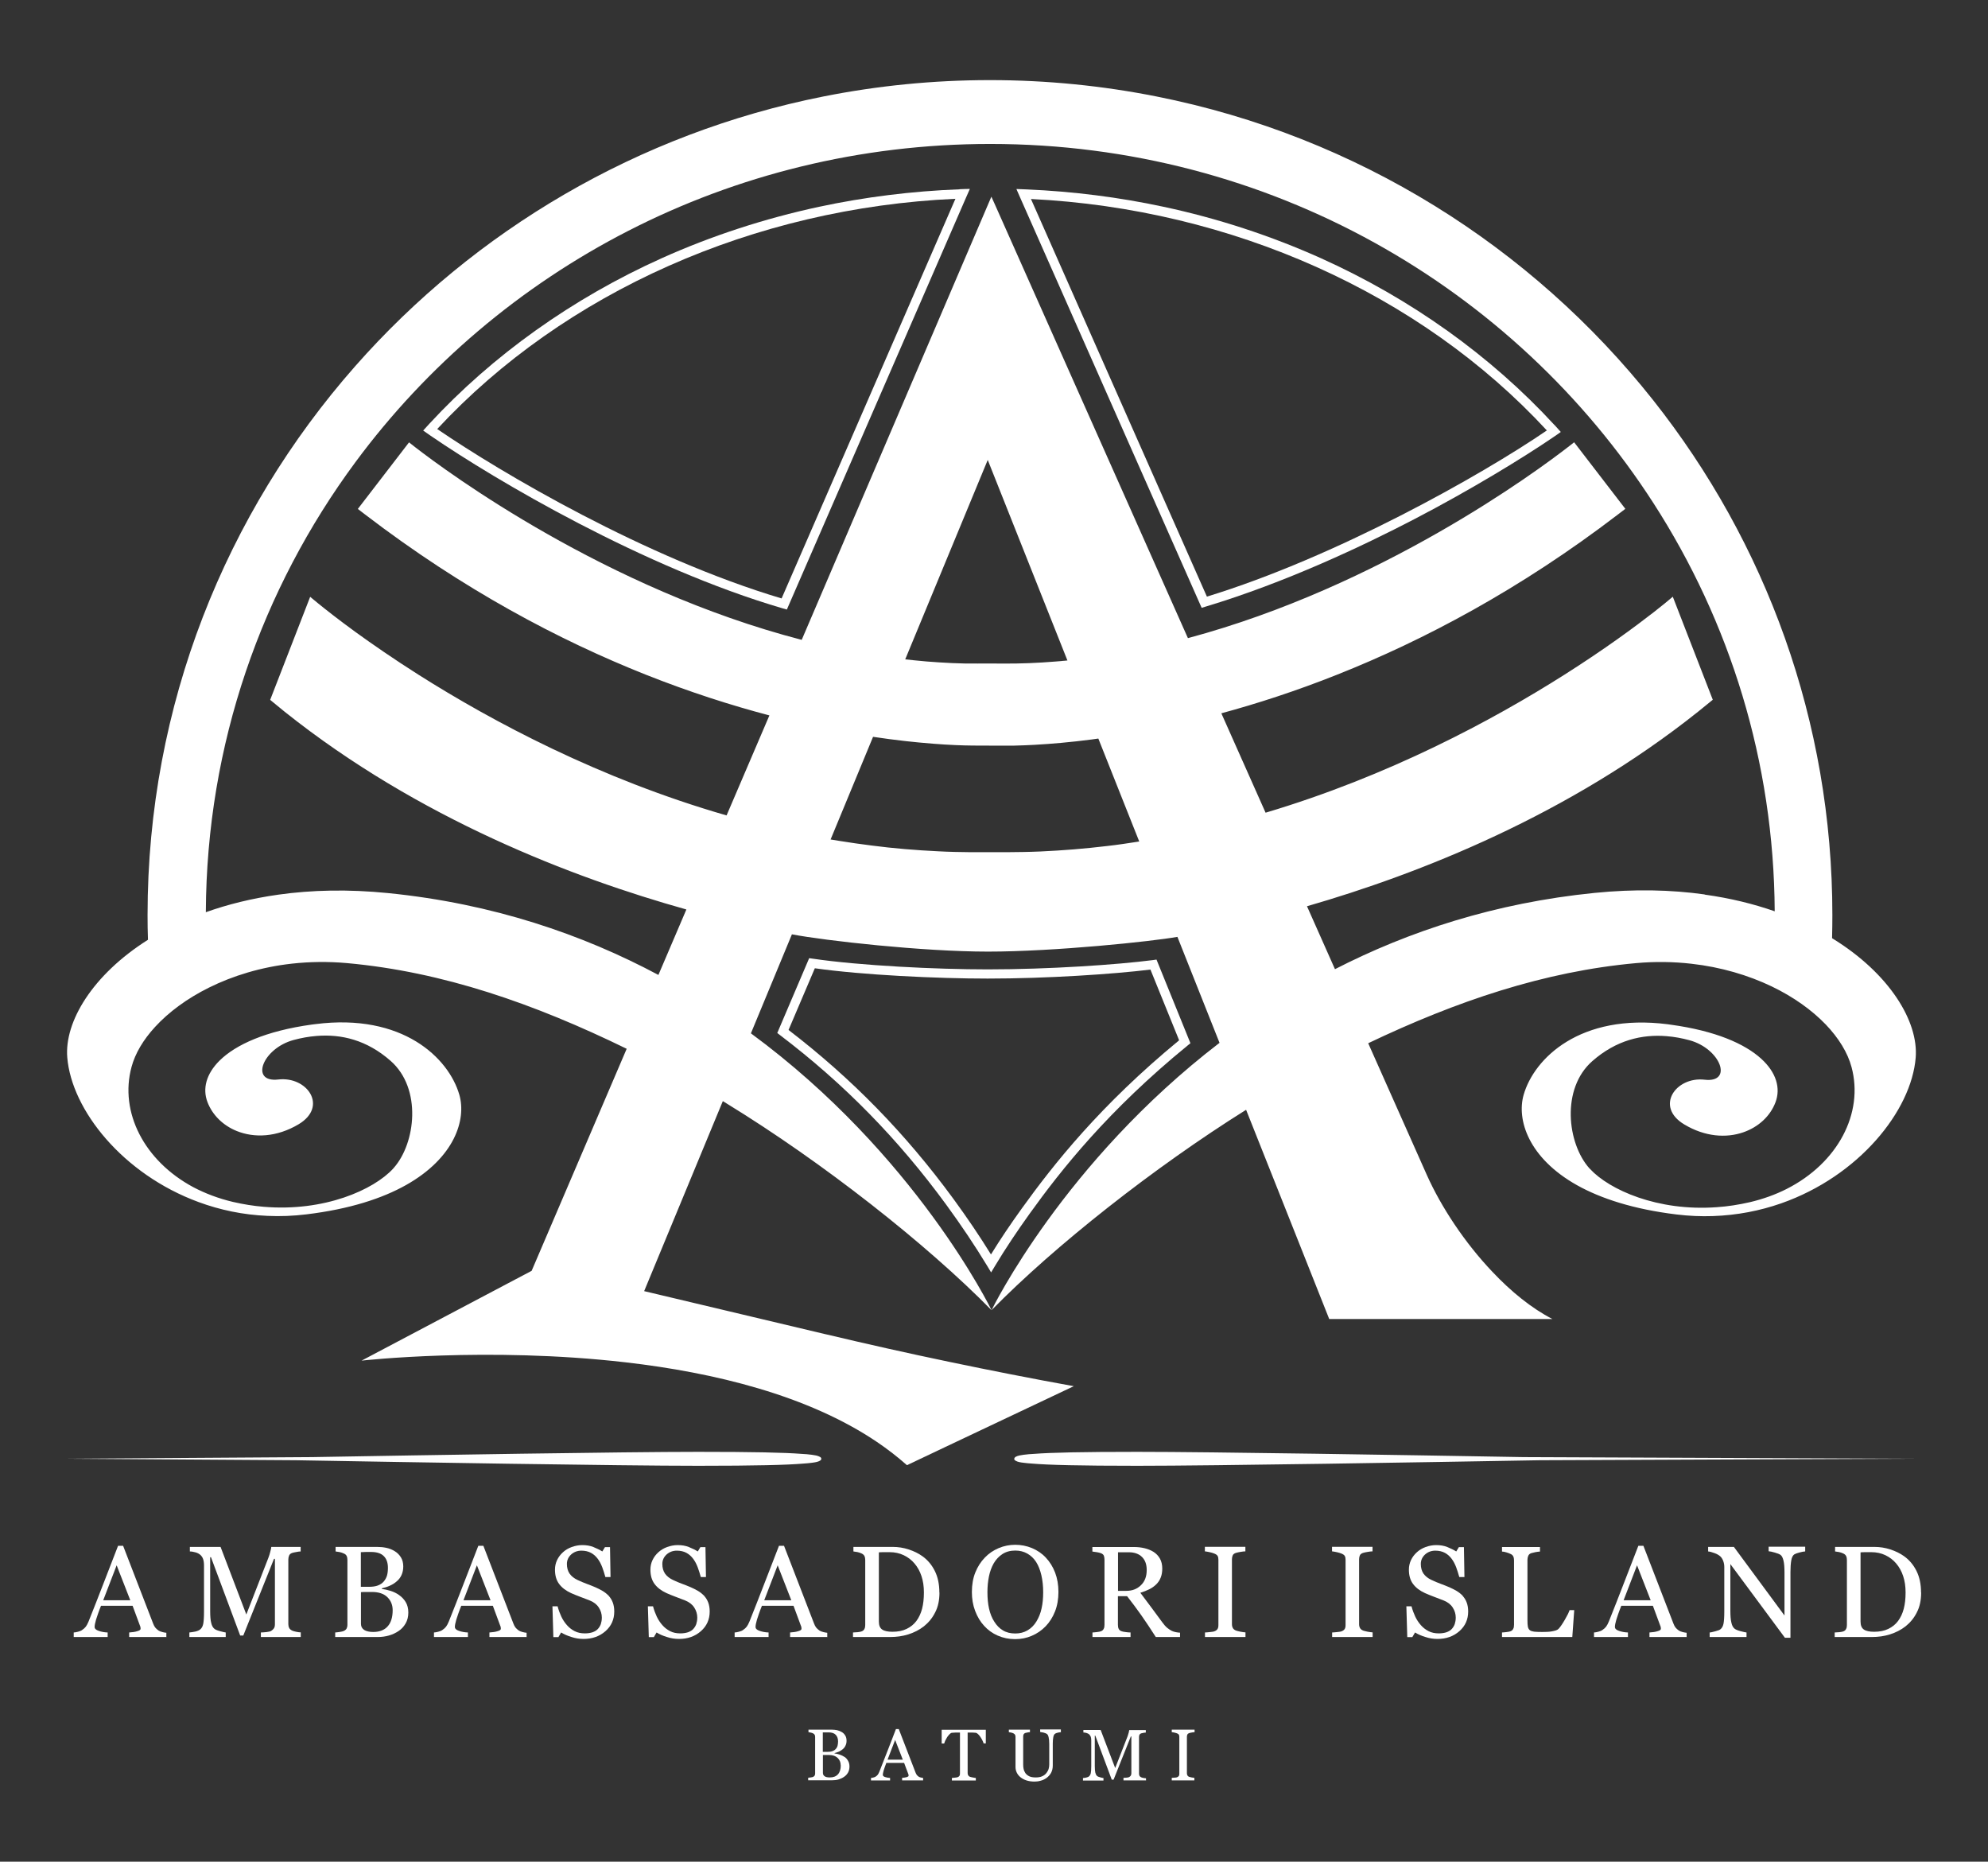 <?xml version="1.0" encoding="UTF-8"?>
<svg id="Layer_1" xmlns="http://www.w3.org/2000/svg" version="1.1" viewBox="0 0 196.84 184.29">
  <rect x="0" y="0" width="196.84" height="184.29" fill="#333333" stroke="none"/>
  <!-- Generator: Adobe Illustrator 29.1.0, SVG Export Plug-In . SVG Version: 2.1.0 Build 142)  -->
  <defs>
    <style>
      .st0 {
        fill: #fff;
      }
    </style>
  </defs>
  <g>
    <path class="st0" d="M181.4,92.87c.02-.76.03-1.52.03-2.28,0-19.23-6.62-36.92-17.73-50.96-12.04-15.21-29.34-26.14-49.19-30.08-5.33-1.06-10.85-1.62-16.49-1.62s-11.16.56-16.49,1.62c-18.35,3.65-34.52,13.26-46.37,26.71-12.8,14.53-20.55,33.53-20.55,54.33,0,.82.01,1.63.04,2.44-5.51,3.48-8.28,8.13-7.99,11.65.43,5.19,5.49,11.56,13.02,14.32,2.09.77,4.38,1.26,6.81,1.36,1.25.06,2.54.01,3.85-.15,4.29-.52,7.51-1.58,9.86-2.9,4.82-2.71,5.99-6.49,5.28-8.94-1.05-3.64-5.62-8.1-14.26-6.99-.11.01-.22.03-.33.04-4.57.63-7.55,1.99-9.15,3.57-1.33,1.32-1.7,2.78-1.2,4.1.49,1.29,1.54,2.32,2.9,2.87,1.73.7,3.95.63,6.13-.67,2.94-1.76.85-4.76-2.01-4.43-2.86.33-1.57-3.08,1.51-3.91.74-.2,1.5-.34,2.27-.4,2.44-.2,4.98.39,7.34,2.47,3.11,2.73,2.48,8.15.3,10.6-.02.02-.04.05-.06.07-1.92,2.09-6.81,4.28-12.82,3.77-.98-.08-1.99-.24-3.03-.48-1.44-.34-2.75-.84-3.93-1.46-4.89-2.62-7.32-7.45-6.12-11.89.36-1.35,1.17-2.71,2.34-3.98,1.34-1.46,3.16-2.81,5.34-3.89,2.36-1.17,5.15-2.03,8.22-2.37,1.73-.19,3.56-.22,5.45-.05,9.49.86,18.54,4.02,27.68,8.48l-9.41,21.98-2.54,1.34-14.3,7.55s12.46-1.41,26.16.17c8.76,1.01,18.03,3.26,24.87,7.88,1.05.71,2.04,1.48,2.97,2.3l3.5-1.66,13.02-6.16c-4.14-.75-8.27-1.56-12.38-2.42-4.03-.84-8.04-1.74-12.04-2.69-.09-.02-.18-.04-.27-.06l-9.64-2.29-8.21-1.95,7.79-18.81c.14.08.28.17.42.26,9.4,5.76,19.7,13.83,26.19,20.44-.09-.18-7.52-15.42-23.83-27.41l4.06-9.8c3.29.63,12.97,1.71,19.41,1.71,6.59,0,16.26-1.01,18.76-1.46l4.17,10.49c-15.43,11.83-22.48,26.28-22.57,26.46,6.26-6.38,16.08-14.12,25.2-19.83l3.81,9.58,4.42,11.13h22.1c-2.06-1.06-4.1-2.72-5.94-4.67-2.75-2.89-5.08-6.43-6.49-9.58l-5.81-13.05c8.75-4.17,17.43-7.11,26.52-7.93,1.89-.17,3.72-.14,5.47.06,2.95.33,5.65,1.14,7.95,2.24,2.17,1.04,3.99,2.35,5.36,3.77,1.29,1.35,2.18,2.8,2.56,4.23,1.22,4.54-1.34,9.48-6.44,12.06-1.09.55-2.3.99-3.61,1.3-1.13.26-2.23.43-3.3.5-5.87.43-10.64-1.73-12.54-3.78-.03-.03-.05-.06-.08-.08-2.18-2.45-2.81-7.87.3-10.6,2.37-2.08,4.92-2.67,7.36-2.47.76.06,1.51.2,2.25.4,3.08.83,4.38,4.24,1.51,3.91-2.86-.33-4.96,2.67-2.01,4.43,2.05,1.23,4.15,1.36,5.83.78,1.51-.52,2.68-1.6,3.2-2.98.52-1.38.09-2.94-1.42-4.31-1.64-1.49-4.55-2.76-8.91-3.36-.12-.02-.23-.03-.35-.05-8.65-1.1-13.22,3.36-14.26,6.99-.7,2.45.46,6.24,5.3,8.95,2.35,1.31,5.56,2.37,9.84,2.89,1.23.15,2.42.2,3.59.16,2.41-.08,4.68-.53,6.77-1.26,7.7-2.7,12.89-9.16,13.32-14.42.29-3.57-2.57-8.32-8.25-11.81ZM89.63,65.27l8.17-19.74,7.89,19.85s-.27.03-.3.03c-.11,0-.21.02-.32.03-.21.02-.42.04-.63.05-.42.03-.85.06-1.27.09-.85.05-1.7.09-2.55.1-.85.02-1.69,0-2.54,0-.85,0-1.69.01-2.53,0-.85-.02-1.7-.05-2.54-.11-.84-.05-1.69-.12-2.53-.21-.28-.03-.56-.06-.84-.09ZM86.45,72.94c1.06.16,2.13.3,3.19.42.91.1,1.83.19,2.75.26.76.06,1.51.11,2.27.14,1.12.05,2.24.05,3.36.05.8,0,1.6.01,2.4,0,.68-.02,1.36-.04,2.03-.08.86-.05,1.72-.11,2.58-.19,1.03-.09,2.06-.21,3.08-.34.21-.03.43-.06.64-.09l4.05,10.19s-.71.11-.78.12c-.27.04-.54.08-.8.12-.54.08-1.08.15-1.62.21-1.09.13-2.18.24-3.28.33-1.11.09-2.22.16-3.33.21-1.12.05-2.25.06-3.38.07-.4,0-.8,0-1.2,0-.75,0-1.49,0-2.24,0-1.1-.01-2.19-.03-3.29-.09-1.11-.05-2.21-.13-3.31-.22-1.09-.09-2.18-.21-3.26-.35-1.07-.13-2.14-.29-3.21-.46-.29-.05-.57-.09-.86-.14l4.2-10.15ZM168.77,88.54c-3.28-.46-6.91-.55-10.89-.15-9.87.99-18.41,3.81-25.7,7.55l-2.77-6.23c11.16-3.22,25.91-9.04,38.75-19.28.48-.38.95-.77,1.43-1.16l-3.96-10.2s-.27.23-.78.65c-.3.24-.67.54-1.13.9-1.8,1.4-4.81,3.63-8.82,6.17-7.13,4.52-17.4,10.03-29.59,13.66l-4.38-9.84c3.55-.96,7.41-2.21,11.48-3.83,8.56-3.4,18.09-8.43,27.8-15.86.24-.18.48-.37.72-.55l-5.07-6.59s-.2.17-.6.47c-3.15,2.44-18.5,13.79-37.64,18.92l-19.17-43.06-.29-.64-.3.7-18.48,43.17c-19.42-5.04-35.05-16.58-38.27-19.07-.4-.31-.61-.48-.61-.48l-5.07,6.59c.24.19.49.38.73.56,9.71,7.43,19.23,12.45,27.79,15.85,4.36,1.73,8.47,3.04,12.23,4.03l-4.24,9.9c-12.59-3.63-23.19-9.3-30.49-13.92-2.49-1.58-4.6-3.04-6.27-4.25-1.69-1.23-2.93-2.21-3.67-2.81-.53-.43-.8-.66-.8-.66l-3.96,10.2c.48.4.96.79,1.44,1.18,13.24,10.56,28.5,16.42,39.77,19.57l-2.77,6.48c-7.51-4.01-16.39-7.06-26.74-8.1-3.97-.4-7.6-.31-10.87.15-2.64.37-5.04.97-7.2,1.74.07-16.64,5.55-32.03,14.81-44.55,14.12-19.09,37.02-31.5,62.86-31.5,27.64,0,51.91,14.2,65.68,35.58,7.53,11.69,11.91,25.53,11.99,40.38-2.09-.73-4.4-1.3-6.92-1.65Z"/>
    <path class="st0" d="M81.32,144.41c0-.08-.05-.15-.13-.19-.22-.13-.52-.17-.8-.21-.34-.05-.69-.07-1.03-.09-1.67-.13-4.72-.2-10.23-.2-7.44,0-26.66.32-38.25.52l-24.24.16,22.68.15c11.34.2,32.02.55,39.81.55,5.74,0,8.81-.08,10.43-.22.28-.02.56-.04.84-.08.19-.03.39-.05.57-.11.06-.02.12-.04.17-.07.06-.03.13-.07.16-.13.01-.03.02-.05.02-.08Z"/>
    <path class="st0" d="M100.43,144.41c0-.08.06-.15.12-.19.22-.13.52-.17.8-.21.34-.05.69-.07,1.03-.09,1.67-.13,4.72-.2,10.23-.2,7.44,0,26.67.32,38.26.52l38.82.16-37.26.15c-11.34.2-32.03.55-39.82.55-5.74,0-8.81-.08-10.43-.22-.28-.02-.56-.04-.84-.08-.25-.03-.56-.07-.76-.19,0,0-.01,0-.02-.01-.06-.04-.13-.09-.14-.17,0,0,0-.01,0-.02Z"/>
    <path class="st0" d="M98.13,125.95l-.39-.65c-1.22-2.01-2.59-4.05-4.06-6.06-4.75-6.49-10.12-11.97-16.43-16.76l-.29-.22,3.16-7.41.35.05c4.66.69,12.24,1.06,17.32,1.06,6.04,0,12.8-.46,16.37-.92l.35-.05,3.36,8.28-.26.21c-7.88,6.43-12.52,12.29-15.68,16.69-1.24,1.73-2.39,3.45-3.4,5.13l-.39.65ZM78.08,101.96c6.26,4.8,11.6,10.27,16.33,16.73,1.33,1.82,2.58,3.66,3.71,5.49.92-1.5,1.95-3.02,3.05-4.55,3.16-4.39,7.78-10.23,15.58-16.65l-2.84-7c-3.67.45-10.25.89-16.12.89-5,0-12.38-.35-17.11-1.02l-2.6,6.1Z"/>
    <path class="st0" d="M153.92,42.08c-6.29-6.84-14.24-12.52-23.13-16.52-4.95-2.22-10.19-3.94-15.58-5.09-4.42-.95-8.97-1.52-13.55-1.72-.34-.02-.68-.03-1.02-.04l.04.1h0s.37.84.37.84l17.93,40.52.39-.12c7.92-2.38,15.62-6.03,20.69-8.67,5.65-2.94,10.83-6.12,13.72-8.09.28-.19.53-.36.76-.53-.21-.23-.41-.46-.62-.69ZM119.5,59.06l-17.42-39.36h0c19.86.98,38.55,9.35,51.08,22.91-6.57,4.49-20.92,12.55-33.66,16.45Z"/>
    <path class="st0" d="M95,18.74c-4.7.18-9.36.76-13.9,1.73-5.39,1.16-10.64,2.87-15.58,5.09-8.83,3.97-16.73,9.6-23,16.38-.21.23-.42.46-.62.68.24.17.49.34.76.53,6.38,4.37,21.06,13.04,34.86,17.08l.39.11,17.71-40.71.41-.93c-.34,0-.68.02-1.02.03ZM77.39,59.24c-13.49-4.02-27.77-12.44-34.1-16.77,12.6-13.56,31.39-21.9,51.31-22.79l-17.21,39.56Z"/>
  </g>
  <g>
    <path class="st0" d="M16.49,162.05h-3.7v-.45c.33-.02.6-.06.81-.13.22-.06.32-.14.32-.23,0-.04,0-.08-.01-.14,0-.05-.02-.1-.04-.14l-.74-2h-3.13c-.12.29-.21.55-.29.77-.07.22-.14.42-.2.6-.05.18-.09.33-.11.44-.02.11-.03.21-.03.28,0,.17.13.3.4.39.26.09.56.15.89.16v.45h-3.36v-.45c.11,0,.24-.03.41-.07.16-.04.3-.09.4-.16.17-.11.3-.23.39-.35.09-.12.18-.29.27-.51.45-1.12.94-2.37,1.48-3.77.54-1.39,1.02-2.64,1.44-3.72h.5l2.97,7.69c.06.16.13.3.21.4.08.1.19.2.33.3.1.06.22.11.38.15.15.04.28.06.39.07v.45ZM12.9,158.41l-1.35-3.46-1.33,3.46h2.68Z"/>
    <path class="st0" d="M29.77,162.05h-3.94v-.45c.14,0,.33-.02.55-.04.22-.03.38-.06.46-.11.13-.08.22-.17.29-.27.06-.1.09-.23.09-.39v-6.48h-.09l-3.04,7.59h-.31l-2.89-7.75h-.08v5.32c0,.51.03.91.1,1.17.06.27.16.46.3.58.09.09.28.17.57.25.29.08.48.12.57.13v.45h-3.6v-.45c.19-.02.39-.05.59-.09.21-.05.37-.12.48-.21.15-.12.25-.3.3-.54.05-.24.08-.65.08-1.22v-4.56c0-.26-.03-.48-.09-.65-.06-.17-.15-.3-.27-.41-.13-.11-.29-.2-.48-.25-.19-.05-.37-.09-.56-.09v-.45h3.04l2.55,6.69,2.18-5.6c.08-.21.15-.42.2-.64.06-.22.09-.37.09-.45h2.91v.45c-.12,0-.27.02-.45.06-.18.03-.32.06-.4.09-.14.05-.24.13-.29.25-.05.12-.08.24-.08.38v6.42c0,.15.03.27.08.37.05.1.15.19.29.26.08.04.21.08.4.12.19.04.35.06.46.06v.45Z"/>
    <path class="st0" d="M39.52,157.9c.26.18.48.41.65.69.17.28.26.63.26,1.04s-.09.77-.27,1.08c-.18.31-.41.56-.7.75-.28.19-.6.34-.95.44-.35.1-.72.15-1.1.15h-4.22v-.45c.1,0,.25-.03.44-.05.19-.03.33-.06.41-.1.13-.06.22-.14.28-.24.05-.1.08-.22.08-.38v-6.41c0-.14-.02-.27-.07-.38-.05-.11-.14-.2-.29-.26-.13-.06-.27-.11-.42-.14-.15-.03-.28-.05-.39-.06v-.45h4.11c.32,0,.62.03.91.09.29.06.57.17.83.33.25.15.45.35.61.6.16.25.24.56.24.92,0,.31-.06.59-.17.84-.11.24-.27.46-.48.63-.19.17-.41.31-.66.42-.25.12-.52.2-.81.27v.06c.26.03.54.09.86.19.32.1.6.24.84.41ZM38,156.55c.15-.18.26-.38.32-.59.06-.21.09-.47.09-.76,0-.49-.13-.88-.4-1.15-.27-.28-.69-.42-1.27-.42-.13,0-.3,0-.5,0-.2,0-.37.01-.51.02v3.43h.8c.34,0,.64-.04.88-.13.24-.09.44-.22.59-.4ZM38.88,159.4c0-.53-.18-.96-.53-1.3-.35-.34-.86-.51-1.52-.51-.27,0-.49,0-.68,0-.18,0-.32.01-.41.02v3.14c0,.26.11.46.32.6.21.13.51.2.89.2.62,0,1.1-.18,1.43-.55.33-.36.5-.9.5-1.61Z"/>
    <path class="st0" d="M52.16,162.05h-3.7v-.45c.33-.02.6-.06.81-.13.22-.06.32-.14.32-.23,0-.04,0-.08-.01-.14,0-.05-.02-.1-.04-.14l-.74-2h-3.13c-.12.29-.21.55-.29.77-.07.22-.14.42-.2.6-.05.18-.09.33-.11.44-.02.11-.03.21-.03.28,0,.17.13.3.4.39.26.09.56.15.89.16v.45h-3.36v-.45c.11,0,.24-.03.41-.07.16-.04.3-.09.4-.16.17-.11.3-.23.39-.35.09-.12.18-.29.27-.51.45-1.12.94-2.37,1.48-3.77.54-1.39,1.02-2.64,1.44-3.72h.5l2.97,7.69c.06.16.13.3.21.4.08.1.19.2.33.3.1.06.22.11.38.15.15.04.28.06.39.07v.45ZM48.57,158.41l-1.35-3.46-1.33,3.46h2.68Z"/>
    <path class="st0" d="M60.26,157.96c.19.21.33.44.42.69.09.25.14.54.14.87,0,.79-.29,1.44-.87,1.95-.58.51-1.3.77-2.17.77-.4,0-.8-.06-1.19-.19-.4-.12-.74-.27-1.03-.45l-.27.46h-.5l-.09-3.05h.51c.1.38.23.72.37,1.02.14.3.33.59.56.85.22.25.47.44.76.59.29.15.63.22,1.01.22.29,0,.54-.04.76-.11.22-.08.39-.18.52-.32.13-.14.23-.3.3-.49.06-.19.1-.4.1-.64,0-.36-.1-.69-.3-1-.2-.31-.5-.54-.9-.7-.27-.11-.58-.23-.94-.36-.35-.13-.66-.26-.91-.37-.5-.23-.89-.52-1.17-.89-.28-.37-.42-.84-.42-1.43,0-.34.07-.65.21-.95.14-.29.33-.55.59-.78.24-.22.53-.39.86-.51.33-.12.68-.19,1.04-.19.41,0,.78.06,1.1.19.32.13.62.27.89.44l.26-.43h.5l.05,2.96h-.51c-.09-.34-.2-.66-.31-.97-.12-.31-.26-.59-.45-.84-.18-.24-.4-.44-.66-.58-.26-.14-.58-.22-.95-.22-.4,0-.74.13-1.02.38-.28.26-.42.57-.42.94s.09.7.27.96c.18.25.44.46.78.62.31.15.61.27.9.38.3.11.58.22.86.34.25.11.49.23.73.37.23.14.43.3.61.48Z"/>
    <path class="st0" d="M69.71,157.96c.19.21.33.44.42.69.09.25.14.54.14.87,0,.79-.29,1.44-.87,1.95-.58.51-1.3.77-2.17.77-.4,0-.8-.06-1.19-.19-.4-.12-.74-.27-1.03-.45l-.27.46h-.5l-.09-3.05h.51c.1.38.23.72.37,1.02.14.3.33.59.56.85.22.25.47.44.76.59.29.15.63.22,1.01.22.29,0,.54-.04.76-.11.22-.08.39-.18.52-.32.13-.14.23-.3.3-.49.06-.19.1-.4.1-.64,0-.36-.1-.69-.3-1-.2-.31-.5-.54-.9-.7-.27-.11-.58-.23-.94-.36-.35-.13-.66-.26-.91-.37-.5-.23-.89-.52-1.17-.89-.28-.37-.42-.84-.42-1.43,0-.34.07-.65.21-.95.14-.29.33-.55.59-.78.24-.22.53-.39.86-.51.33-.12.68-.19,1.04-.19.41,0,.78.06,1.1.19.32.13.62.27.89.44l.26-.43h.5l.05,2.96h-.51c-.09-.34-.2-.66-.31-.97-.12-.31-.26-.59-.45-.84-.18-.24-.4-.44-.66-.58-.26-.14-.58-.22-.95-.22-.4,0-.74.13-1.02.38-.28.26-.42.57-.42.94s.09.7.27.96c.18.25.44.46.78.62.31.15.61.27.9.38.3.11.58.22.86.34.25.11.49.23.73.37.23.14.43.3.61.48Z"/>
    <path class="st0" d="M81.93,162.05h-3.7v-.45c.33-.02.6-.06.81-.13.22-.06.32-.14.32-.23,0-.04,0-.08-.01-.14,0-.05-.02-.1-.04-.14l-.74-2h-3.13c-.12.29-.21.55-.29.77-.07.22-.14.42-.2.6-.05.18-.09.33-.11.44-.02.11-.03.21-.03.28,0,.17.13.3.4.39.26.09.56.15.89.16v.45h-3.36v-.45c.11,0,.24-.03.41-.07.16-.04.3-.09.4-.16.17-.11.3-.23.39-.35.09-.12.18-.29.27-.51.45-1.12.94-2.37,1.48-3.77.54-1.39,1.02-2.64,1.44-3.72h.5l2.97,7.69c.06.16.13.3.21.4.08.1.19.2.33.3.1.06.22.11.38.15.15.04.28.06.39.07v.45ZM78.35,158.41l-1.35-3.46-1.33,3.46h2.68Z"/>
    <path class="st0" d="M93.02,157.65c0,.76-.14,1.42-.43,1.97-.28.56-.66,1.01-1.11,1.37-.46.36-.98.62-1.55.8-.57.18-1.17.26-1.78.26h-3.69v-.45c.12,0,.28-.01.47-.03.19-.02.32-.05.39-.08.13-.05.22-.13.27-.24.06-.11.08-.24.08-.39v-6.43c0-.14-.02-.27-.07-.38-.05-.11-.14-.2-.29-.27-.13-.06-.27-.11-.42-.14-.15-.03-.28-.05-.39-.06v-.45h3.89c.54,0,1.06.08,1.58.25.52.17.97.39,1.36.67.52.37.93.86,1.23,1.46.3.6.45,1.31.45,2.13ZM91.48,157.64c0-.6-.08-1.14-.24-1.62-.16-.48-.39-.9-.7-1.26-.29-.34-.64-.61-1.06-.81-.42-.2-.89-.3-1.4-.3-.17,0-.37,0-.58,0-.22,0-.38.01-.48.02v6.85c0,.38.11.64.33.79.22.15.56.22,1.02.22.53,0,1-.09,1.39-.28.4-.19.72-.45.97-.78.26-.35.45-.76.57-1.22.12-.46.18-1,.18-1.6Z"/>
    <path class="st0" d="M103.55,154.19c.39.41.7.91.92,1.48.22.58.33,1.22.33,1.92s-.11,1.35-.34,1.93c-.23.58-.54,1.07-.94,1.48-.39.4-.84.71-1.36.93-.51.22-1.06.33-1.65.33-.62,0-1.19-.12-1.72-.35-.53-.23-.98-.56-1.35-.97-.38-.41-.67-.9-.89-1.48-.22-.58-.32-1.2-.32-1.86,0-.72.11-1.37.34-1.94.23-.57.54-1.06.94-1.47.39-.41.85-.72,1.37-.94.52-.22,1.07-.33,1.64-.33s1.15.11,1.67.33c.52.22.98.53,1.36.94ZM102.62,160.51c.23-.38.41-.81.51-1.29.11-.48.16-1.02.16-1.61s-.06-1.17-.18-1.68c-.12-.51-.29-.95-.52-1.31-.23-.36-.52-.63-.87-.83-.35-.2-.75-.3-1.19-.3-.5,0-.93.12-1.28.35-.35.23-.64.54-.86.92-.21.37-.37.8-.47,1.29-.1.49-.15,1.01-.15,1.56,0,.6.05,1.15.16,1.63.11.49.28.92.52,1.29.23.37.51.66.85.86.34.21.75.31,1.23.31.45,0,.85-.1,1.21-.31.36-.21.65-.5.88-.88Z"/>
    <path class="st0" d="M116.84,162.05h-2.4c-.53-.83-1.01-1.55-1.44-2.16-.43-.61-.89-1.23-1.4-1.88h-.91v2.83c0,.15.02.28.07.39.05.11.14.2.3.25.08.03.21.06.4.08.19.03.35.04.48.04v.45h-3.77v-.45c.1,0,.25-.02.44-.04.19-.02.32-.05.4-.08.13-.05.22-.13.27-.24.06-.1.08-.24.08-.4v-6.44c0-.15-.02-.28-.06-.39-.04-.11-.14-.2-.3-.26-.1-.04-.24-.07-.41-.1-.17-.03-.31-.05-.43-.06v-.45h4.11c.38,0,.73.04,1.06.12.33.08.63.2.9.37.26.17.47.39.62.66.15.27.23.6.23.98,0,.34-.05.65-.16.91-.1.26-.26.49-.46.68-.19.18-.41.34-.68.47-.26.13-.55.24-.87.34.44.58.8,1.07,1.1,1.47.29.4.65.88,1.07,1.45.18.25.35.44.5.56.15.12.3.22.44.29.11.05.24.1.41.13.16.03.3.05.41.05v.45ZM113.54,155.41c0-.54-.15-.97-.46-1.28s-.75-.47-1.31-.47h-1.07v3.82h.82c.58,0,1.06-.18,1.44-.55.39-.37.58-.87.58-1.51Z"/>
    <path class="st0" d="M123.32,162.05h-4.01v-.45c.11,0,.28-.02.49-.04.21-.02.36-.04.45-.08.14-.05.24-.13.3-.22.06-.09.09-.22.09-.39v-6.46c0-.15-.02-.27-.07-.37-.05-.1-.16-.18-.33-.25-.13-.05-.28-.1-.47-.14-.19-.04-.35-.07-.47-.08v-.45h4.01v.45c-.13,0-.28.02-.46.05-.18.03-.34.06-.47.1-.16.05-.27.13-.32.24-.05.11-.08.24-.08.38v6.45c0,.14.03.26.09.37.06.11.16.19.31.25.09.03.23.07.43.11.2.04.37.06.51.07v.45Z"/>
    <path class="st0" d="M135.91,162.05h-4.01v-.45c.11,0,.28-.02.49-.04.21-.02.36-.04.45-.08.14-.05.24-.13.3-.22.06-.09.09-.22.09-.39v-6.46c0-.15-.02-.27-.07-.37-.05-.1-.16-.18-.33-.25-.13-.05-.28-.1-.47-.14-.19-.04-.35-.07-.47-.08v-.45h4.01v.45c-.13,0-.28.02-.46.05-.18.03-.34.06-.47.1-.16.05-.27.13-.32.24-.05.11-.08.24-.08.38v6.45c0,.14.03.26.09.37.06.11.16.19.31.25.09.03.23.07.43.11.2.04.37.06.51.07v.45Z"/>
    <path class="st0" d="M144.81,157.96c.19.21.33.44.42.69.09.25.14.54.14.87,0,.79-.29,1.44-.87,1.95-.58.51-1.3.77-2.17.77-.4,0-.8-.06-1.19-.19-.4-.12-.74-.27-1.03-.45l-.27.46h-.5l-.09-3.05h.51c.1.38.23.72.37,1.02.14.3.33.59.56.85.22.25.47.44.76.59.29.15.63.22,1.01.22.29,0,.54-.04.76-.11.22-.08.39-.18.52-.32.13-.14.23-.3.3-.49.06-.19.1-.4.1-.64,0-.36-.1-.69-.3-1-.2-.31-.5-.54-.9-.7-.27-.11-.58-.23-.94-.36-.35-.13-.66-.26-.91-.37-.5-.23-.89-.52-1.17-.89-.28-.37-.42-.84-.42-1.43,0-.34.07-.65.21-.95.14-.29.33-.55.59-.78.24-.22.53-.39.86-.51s.68-.19,1.04-.19c.41,0,.78.06,1.1.19.32.13.62.27.89.44l.26-.43h.5l.05,2.96h-.51c-.09-.34-.2-.66-.31-.97-.12-.31-.26-.59-.45-.84-.18-.24-.4-.44-.66-.58-.26-.14-.58-.22-.95-.22-.4,0-.74.13-1.02.38-.28.26-.42.57-.42.94s.09.7.27.96c.18.25.44.46.79.62.31.15.61.27.9.38.3.11.58.22.86.34.25.11.49.23.73.37.23.14.43.3.61.48Z"/>
    <path class="st0" d="M155.87,159.4l-.19,2.65h-6.96v-.45c.1,0,.25-.02.44-.04.19-.02.32-.05.4-.08.13-.05.22-.13.27-.24.06-.1.08-.24.08-.4v-6.38c0-.14-.02-.27-.07-.38-.05-.11-.14-.2-.29-.26-.1-.05-.23-.1-.4-.15-.17-.05-.32-.08-.43-.08v-.45h3.76v.45c-.12,0-.27.03-.46.06-.19.04-.32.07-.41.1-.14.05-.24.14-.29.26-.05.12-.08.25-.08.39v5.98c0,.28.01.49.04.64.03.15.09.27.19.35.1.08.24.12.43.15.19.02.46.03.8.03.15,0,.32,0,.48-.01.17,0,.33-.03.48-.05.15-.03.28-.06.41-.1.12-.04.21-.1.27-.17.17-.19.37-.48.6-.88.23-.39.39-.71.47-.95h.45Z"/>
    <path class="st0" d="M167.02,162.05h-3.7v-.45c.33-.02.6-.06.81-.13.22-.06.32-.14.32-.23,0-.04,0-.08-.01-.14,0-.05-.02-.1-.04-.14l-.74-2h-3.13c-.12.29-.21.55-.29.77-.07.22-.14.42-.2.6-.05.18-.09.33-.11.44-.02.11-.03.21-.03.28,0,.17.13.3.4.39.26.09.56.15.89.16v.45h-3.36v-.45c.11,0,.24-.03.41-.07.16-.04.3-.09.4-.16.17-.11.3-.23.39-.35.09-.12.18-.29.27-.51.45-1.12.94-2.37,1.48-3.77.54-1.39,1.02-2.64,1.44-3.72h.5l2.97,7.69c.06.16.13.3.21.4.08.1.19.2.33.3.1.06.22.11.38.15s.28.06.39.07v.45ZM163.44,158.41l-1.35-3.46-1.33,3.46h2.68Z"/>
    <path class="st0" d="M178.72,153.58c-.12,0-.3.04-.54.1-.24.06-.42.13-.52.19-.15.1-.25.31-.3.6-.05.3-.08.67-.08,1.13v6.52h-.55l-5.4-7.29v4.6c0,.51.03.91.1,1.19.06.28.16.47.3.59.1.09.3.18.6.26.3.08.5.12.6.13v.45h-3.65v-.45c.11,0,.3-.05.57-.12.27-.07.44-.14.5-.2.15-.12.25-.3.3-.54.05-.24.08-.65.08-1.23v-4.39c0-.19-.03-.39-.1-.58-.07-.19-.16-.34-.27-.45-.15-.14-.35-.26-.61-.35-.26-.1-.47-.15-.62-.16v-.45h2.55l5.01,6.79v-4.24c0-.52-.03-.92-.1-1.2-.07-.28-.16-.46-.29-.56-.12-.08-.31-.16-.57-.23-.27-.08-.47-.12-.61-.13v-.45h3.62v.45Z"/>
    <path class="st0" d="M190.22,157.65c0,.76-.14,1.42-.43,1.97-.28.56-.66,1.01-1.11,1.37-.46.36-.98.62-1.55.8-.57.18-1.17.26-1.78.26h-3.69v-.45c.12,0,.28-.01.47-.03.19-.02.32-.05.39-.08.13-.05.22-.13.27-.24.06-.11.08-.24.08-.39v-6.43c0-.14-.02-.27-.07-.38-.05-.11-.14-.2-.29-.27-.13-.06-.27-.11-.42-.14-.15-.03-.28-.05-.39-.06v-.45h3.89c.54,0,1.06.08,1.58.25.52.17.97.39,1.36.67.52.37.93.86,1.23,1.46.3.6.45,1.31.45,2.13ZM188.68,157.64c0-.6-.08-1.14-.24-1.62-.16-.48-.39-.9-.7-1.26-.29-.34-.64-.61-1.06-.81-.42-.2-.89-.3-1.4-.3-.17,0-.37,0-.58,0-.22,0-.38.01-.48.02v6.85c0,.38.11.64.33.79.22.15.56.22,1.02.22.53,0,1-.09,1.39-.28.4-.19.72-.45.97-.78.26-.35.45-.76.57-1.22.12-.46.18-1,.18-1.6Z"/>
    <path class="st0" d="M83.6,173.9c.15.1.27.23.36.39.1.16.15.35.15.58s-.05.44-.15.61c-.1.17-.23.31-.4.42-.16.11-.34.19-.54.25-.2.06-.4.08-.62.08h-2.38v-.25c.06,0,.14-.01.25-.03.11-.02.19-.03.23-.05.07-.03.12-.08.16-.13.03-.06.05-.13.05-.21v-3.61c0-.08-.01-.15-.04-.21-.03-.06-.08-.11-.16-.15-.07-.04-.15-.06-.24-.08-.09-.02-.16-.03-.22-.04v-.25h2.32c.18,0,.35.02.51.05.16.04.32.1.47.19.14.08.25.19.34.34.09.14.13.31.13.52,0,.18-.03.33-.1.47-.06.14-.15.26-.27.36-.11.09-.23.17-.37.24-.14.06-.29.11-.45.15v.03c.14.02.3.05.48.11.18.06.34.13.48.23ZM82.75,173.14c.09-.1.15-.21.18-.33.03-.12.05-.26.05-.43,0-.28-.08-.49-.23-.65-.15-.16-.39-.24-.71-.24-.08,0-.17,0-.28,0-.11,0-.21,0-.29,0v1.93h.45c.19,0,.36-.02.5-.07.14-.05.25-.12.33-.22ZM83.24,174.75c0-.3-.1-.54-.3-.73-.2-.19-.48-.29-.85-.29-.15,0-.28,0-.38,0-.1,0-.18,0-.23,0v1.77c0,.15.06.26.18.34.12.08.29.11.5.11.35,0,.62-.1.81-.31.19-.21.28-.51.28-.91Z"/>
    <path class="st0" d="M91.41,176.24h-2.09v-.25c.18-.01.34-.04.46-.07.12-.04.18-.08.18-.13,0-.02,0-.05,0-.08,0-.03-.01-.06-.02-.08l-.42-1.12h-1.76c-.07.17-.12.31-.16.43-.04.12-.08.24-.11.34-.03.1-.05.18-.06.25-.01.06-.02.12-.02.16,0,.09.07.17.22.22.15.05.32.08.5.09v.25h-1.89v-.25c.06,0,.14-.02.23-.04.09-.02.17-.05.23-.09.09-.06.17-.13.22-.2.05-.07.1-.17.15-.29.25-.63.53-1.34.83-2.12s.58-1.48.81-2.1h.28l1.67,4.33c.04.09.08.17.12.22.04.06.11.11.19.17.05.03.12.06.21.08.09.02.16.03.22.04v.25ZM89.39,174.19l-.76-1.95-.75,1.95h1.51Z"/>
    <path class="st0" d="M97.63,172.58h-.24c-.02-.08-.06-.19-.12-.3-.06-.12-.12-.23-.19-.33-.07-.11-.15-.2-.23-.28-.08-.08-.16-.13-.24-.14-.07,0-.17-.02-.28-.02-.11,0-.21,0-.31,0h-.21v4.01c0,.08.02.15.05.21.03.06.09.12.17.15.04.02.13.04.27.07.14.03.24.04.32.05v.25h-2.37v-.25c.07,0,.17-.01.3-.03.14-.01.23-.03.28-.05.08-.03.13-.07.17-.13.04-.06.05-.13.05-.23v-4.05h-.21c-.07,0-.16,0-.27,0-.11,0-.21.01-.31.02-.08,0-.16.06-.24.14-.08.08-.16.18-.23.28-.07.11-.13.22-.19.34-.05.12-.09.22-.11.3h-.25v-1.36h4.37v1.36Z"/>
    <path class="st0" d="M105.06,171.47c-.07,0-.16.02-.29.04-.13.03-.23.06-.31.12-.08.05-.14.17-.17.34-.03.17-.05.38-.05.62v2.18c0,.28-.06.52-.17.73-.12.21-.27.37-.46.51-.19.13-.38.22-.59.27-.21.06-.4.08-.59.08-.3,0-.57-.04-.81-.12-.24-.08-.43-.19-.59-.32-.16-.13-.28-.29-.36-.46-.08-.17-.12-.35-.12-.54v-2.97c0-.08-.01-.15-.04-.21-.03-.06-.08-.11-.16-.15-.06-.03-.13-.06-.23-.08-.09-.02-.17-.03-.23-.04v-.25h2.09v.25c-.07,0-.15.01-.25.03-.1.02-.17.04-.22.05-.08.03-.13.08-.16.14-.03.07-.04.14-.04.22v2.77c0,.13.01.28.04.42.03.15.09.28.17.41.09.13.22.24.38.32.16.08.37.12.65.12.26,0,.48-.04.65-.12.18-.08.31-.19.42-.33.1-.13.17-.26.21-.4.04-.14.06-.28.06-.42v-2.06c0-.26-.02-.48-.06-.64-.04-.17-.09-.28-.17-.33-.08-.06-.2-.1-.34-.14-.14-.03-.25-.05-.33-.06v-.25h2.05v.25Z"/>
    <path class="st0" d="M113.46,176.24h-2.22v-.25c.08,0,.18-.01.31-.02.13-.01.21-.03.26-.06.07-.04.13-.1.16-.15.03-.06.05-.13.05-.22v-3.65h-.05l-1.71,4.28h-.18l-1.63-4.36h-.05v3c0,.29.02.51.05.66.04.15.09.26.17.33.05.05.16.1.32.14.16.04.27.07.32.07v.25h-2.03v-.25c.11,0,.22-.03.33-.05.12-.03.21-.06.27-.12.08-.07.14-.17.17-.3.03-.14.05-.37.05-.69v-2.57c0-.15-.02-.27-.05-.36-.04-.09-.09-.17-.15-.23-.07-.06-.16-.11-.27-.14-.11-.03-.21-.05-.31-.05v-.25h1.71l1.44,3.77,1.23-3.15c.04-.12.08-.24.11-.36.03-.13.05-.21.05-.25h1.64v.25c-.07,0-.15.01-.25.03-.1.02-.18.04-.22.05-.08.03-.13.08-.16.14-.03.07-.04.14-.04.22v3.62c0,.08.01.15.04.21.03.06.08.11.16.15.04.02.12.05.23.07.11.02.19.03.26.03v.25Z"/>
    <path class="st0" d="M118.28,176.24h-2.26v-.25c.06,0,.16-.01.28-.02.12,0,.21-.02.25-.04.08-.03.13-.07.17-.13.04-.05.05-.13.05-.22v-3.64c0-.08-.01-.15-.04-.21-.03-.06-.09-.1-.18-.14-.07-.03-.16-.05-.27-.08-.11-.02-.2-.04-.26-.04v-.25h2.26v.25c-.07,0-.16.01-.26.03s-.19.03-.27.06c-.09.03-.15.07-.18.14-.03.06-.05.13-.05.21v3.63c0,.08.02.15.05.21.03.06.09.11.17.14.05.02.13.04.24.06.11.02.21.03.28.04v.25Z"/>
  </g>
</svg>